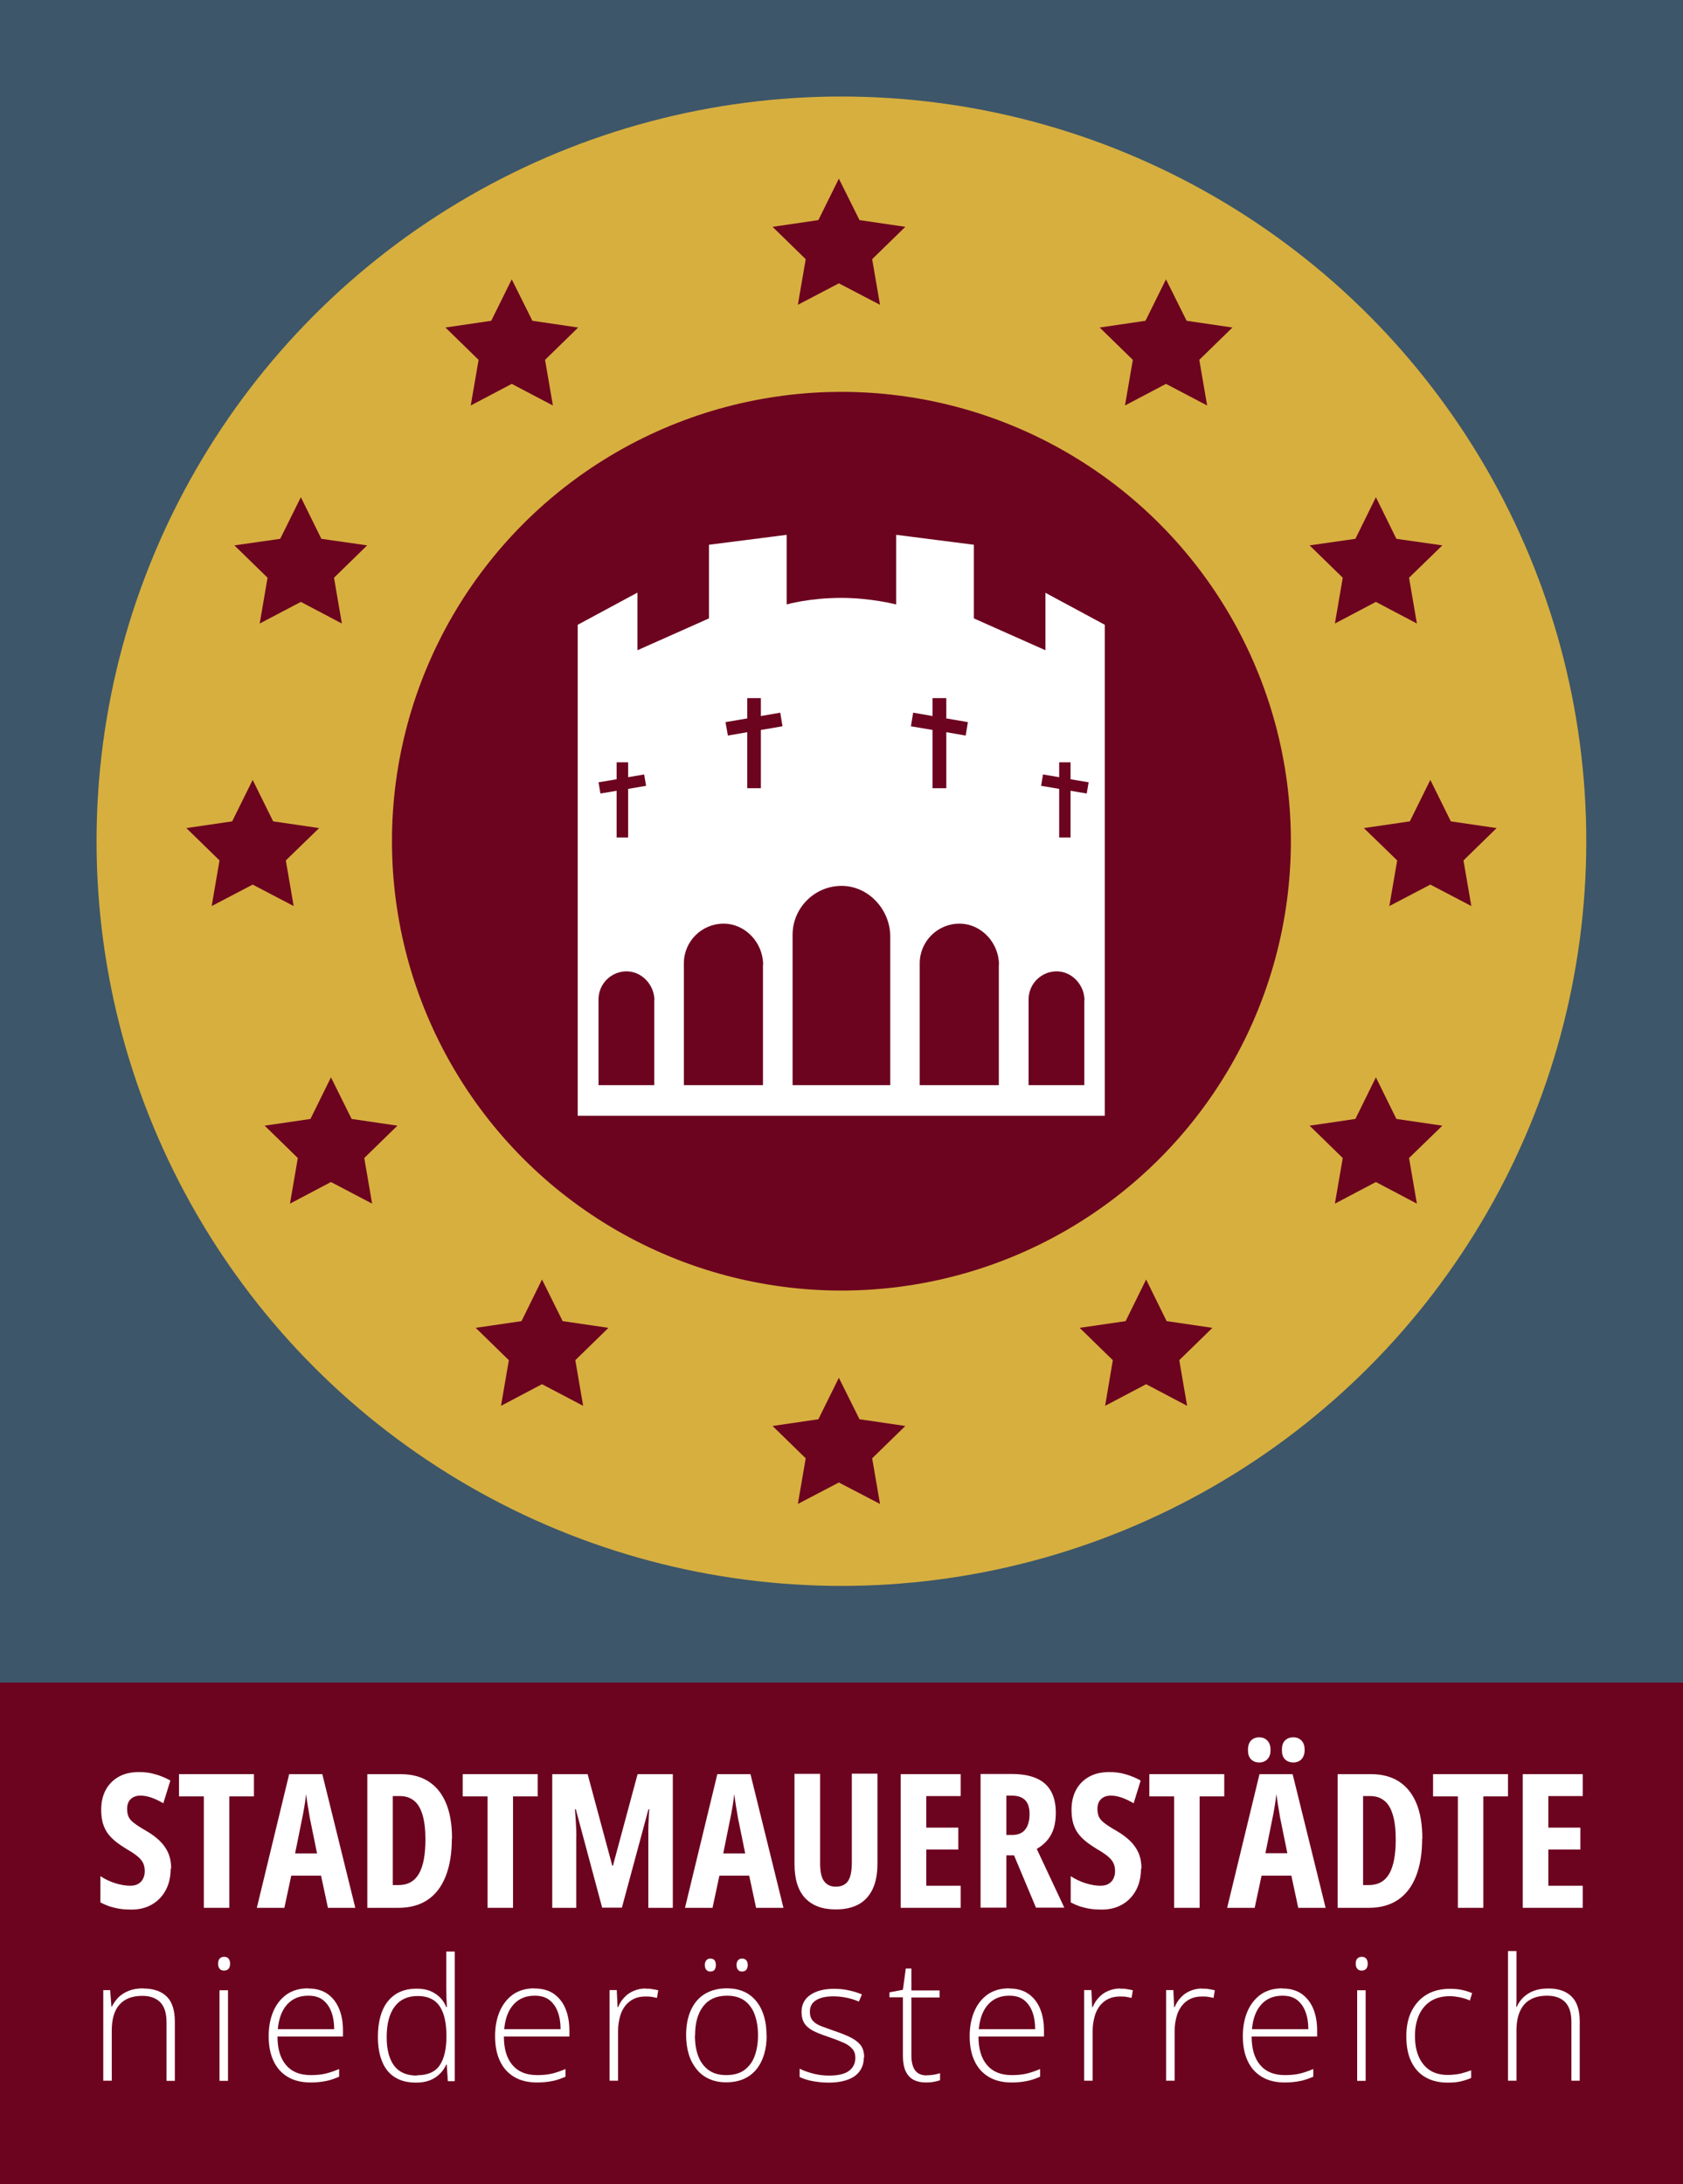 <?xml version="1.0" encoding="UTF-8"?>
<svg xmlns="http://www.w3.org/2000/svg" id="Ebene_2" viewBox="0 0 105.11 136.45">
  <rect x="0" y="0" width="105.11" height="136.45" fill="#808080" stroke="none"/>
  <defs>
    <style>.cls-1{fill:#fff;}.cls-2{fill:#6c031f;}.cls-3{fill:#d7af3f;}.cls-4{fill:#3d5669;}</style>
  </defs>
  <g id="Ebene_1-2">
    <g>
      <rect class="cls-4" width="105.11" height="105.11"></rect>
      <g>
        <circle class="cls-3" cx="52.55" cy="52.55" r="46.52"></circle>
        <circle class="cls-2" cx="52.55" cy="52.55" r="28.07"></circle>
        <g>
          <path class="cls-1" d="m65.29,37.02v3.6l-4.47-1.99v-4.6l-4.85-.62v4.35s-1.57-.41-3.42-.41c-2.03,0-3.42.41-3.42.41v-4.35l-4.85.62v4.6l-4.47,1.99v-3.6l-3.73,2.01v30.67h32.92v-30.67l-3.73-2.01Z"></path>
          <path class="cls-2" d="m55.6,58.51c0-1.69-1.36-3.17-3.04-3.17s-3.06,1.37-3.06,3.06v9.39h6.1v-9.28s0,.04,0,0Z"></path>
          <path class="cls-2" d="m62.39,60.27c0-1.37-1.1-2.57-2.47-2.57s-2.48,1.11-2.48,2.48v7.61h4.94v-7.52s0,.03,0,0Z"></path>
          <path class="cls-2" d="m47.66,60.27c0-1.37-1.1-2.57-2.47-2.57s-2.48,1.11-2.48,2.48v7.61h4.94v-7.52s0,.03,0,0Z"></path>
          <path class="cls-2" d="m67.73,62.49c0-.96-.78-1.81-1.74-1.81s-1.75.78-1.75,1.75v5.36h3.48v-5.3s0,.02,0,0Z"></path>
          <path class="cls-2" d="m40.87,62.49c0-.96-.78-1.81-1.74-1.81s-1.75.78-1.75,1.75v5.36h3.48v-5.3s0,.02,0,0Z"></path>
          <polygon class="cls-2" points="48.87 45.37 48.73 44.52 47.52 44.73 47.52 43.61 46.67 43.61 46.67 44.88 45.31 45.11 45.46 45.95 46.67 45.74 46.67 49.24 47.52 49.24 47.52 45.6 48.87 45.37"></polygon>
          <polygon class="cls-2" points="56.89 45.37 57.03 44.52 58.24 44.73 58.24 43.61 59.1 43.61 59.1 44.88 60.45 45.11 60.31 45.95 59.1 45.74 59.1 49.24 58.24 49.24 58.24 45.6 56.89 45.37"></polygon>
          <polygon class="cls-2" points="65.02 49.09 65.14 48.38 66.15 48.55 66.15 47.62 66.86 47.62 66.86 48.68 67.99 48.87 67.87 49.57 66.86 49.4 66.86 52.32 66.15 52.32 66.15 49.28 65.02 49.09"></polygon>
          <polygon class="cls-2" points="40.35 49.09 40.23 48.38 39.23 48.55 39.23 47.62 38.51 47.62 38.51 48.68 37.38 48.87 37.5 49.57 38.51 49.4 38.51 52.32 39.23 52.32 39.23 49.28 40.35 49.09"></polygon>
        </g>
        <g>
          <polygon class="cls-2" points="52.39 11.16 53.68 13.75 56.54 14.17 54.47 16.19 54.96 19.04 52.39 17.7 49.83 19.04 50.32 16.19 48.25 14.17 51.11 13.75 52.39 11.16"></polygon>
          <polygon class="cls-2" points="72.82 17.45 74.11 20.04 76.97 20.46 74.9 22.48 75.39 25.33 72.82 23.98 70.26 25.33 70.75 22.48 68.68 20.46 71.54 20.04 72.82 17.45"></polygon>
          <polygon class="cls-2" points="31.96 17.45 33.25 20.04 36.11 20.46 34.04 22.48 34.53 25.33 31.96 23.98 29.4 25.33 29.89 22.48 27.82 20.46 30.68 20.04 31.96 17.45"></polygon>
          <polygon class="cls-2" points="71.58 79.93 72.86 82.53 75.72 82.95 73.65 84.97 74.14 87.82 71.58 86.47 69.02 87.82 69.5 84.97 67.43 82.95 70.3 82.53 71.58 79.93"></polygon>
          <polygon class="cls-2" points="33.85 79.93 35.14 82.53 38 82.95 35.93 84.97 36.42 87.82 33.85 86.47 31.29 87.82 31.78 84.97 29.71 82.95 32.57 82.53 33.85 79.93"></polygon>
          <polygon class="cls-2" points="52.39 86.07 53.68 88.66 56.54 89.08 54.47 91.1 54.96 93.95 52.39 92.61 49.83 93.95 50.32 91.1 48.25 89.08 51.11 88.66 52.39 86.07"></polygon>
          <polygon class="cls-2" points="85.93 67.3 87.21 69.9 90.08 70.32 88 72.34 88.49 75.19 85.93 73.84 83.37 75.19 83.86 72.34 81.79 70.32 84.65 69.9 85.93 67.3"></polygon>
          <polygon class="cls-2" points="20.67 67.3 21.96 69.9 24.82 70.32 22.75 72.34 23.24 75.19 20.67 73.84 18.11 75.19 18.6 72.34 16.53 70.32 19.39 69.9 20.67 67.3"></polygon>
          <polygon class="cls-2" points="89.33 48.72 90.61 51.31 93.47 51.73 91.4 53.75 91.89 56.6 89.33 55.26 86.77 56.6 87.26 53.75 85.18 51.73 88.05 51.31 89.33 48.72"></polygon>
          <polygon class="cls-2" points="15.78 48.72 17.06 51.31 19.93 51.73 17.85 53.75 18.34 56.6 15.78 55.26 13.22 56.6 13.71 53.75 11.64 51.73 14.5 51.31 15.78 48.72"></polygon>
          <polygon class="cls-2" points="85.93 31.06 87.21 33.66 90.08 34.07 88 36.09 88.49 38.95 85.93 37.6 83.37 38.95 83.86 36.09 81.79 34.07 84.65 33.66 85.93 31.06"></polygon>
          <polygon class="cls-2" points="18.79 31.06 20.07 33.66 22.93 34.07 20.86 36.09 21.35 38.95 18.79 37.6 16.22 38.95 16.71 36.09 14.64 34.07 17.5 33.66 18.79 31.06"></polygon>
        </g>
      </g>
      <rect class="cls-2" y="105.11" width="105.11" height="31.34"></rect>
      <g>
        <path class="cls-1" d="m10.66,116.73c0,.5-.1.95-.3,1.33-.2.38-.49.69-.85.9-.37.22-.8.33-1.3.33-.23,0-.46-.01-.67-.04-.22-.03-.43-.08-.64-.14-.21-.07-.42-.16-.63-.27v-1.64c.3.2.62.35.95.45.33.1.63.15.91.15.21,0,.38-.04.51-.12.13-.08.24-.19.3-.33.07-.14.1-.29.1-.46,0-.18-.03-.34-.09-.48-.06-.14-.17-.28-.33-.42s-.4-.3-.71-.48c-.24-.15-.46-.29-.66-.45s-.36-.32-.5-.5c-.14-.18-.24-.4-.32-.64-.07-.24-.11-.53-.11-.86,0-.47.09-.88.28-1.24.19-.35.46-.63.82-.83.36-.2.78-.29,1.28-.29.34,0,.67.04,1,.14.33.09.64.22.94.39l-.44,1.42c-.27-.16-.53-.28-.76-.36-.24-.08-.46-.12-.67-.12-.18,0-.34.04-.46.11-.12.07-.22.17-.28.29-.06.12-.09.26-.09.42,0,.2.03.37.09.5.06.14.18.27.35.4.17.13.41.29.73.47.35.2.64.42.87.64.23.23.41.48.53.76.12.28.18.6.18.97Z"></path>
        <path class="cls-1" d="m14.31,119.18h-1.58v-6.96h-1.55v-1.39h4.68v1.39h-1.54v6.96Z"></path>
        <path class="cls-1" d="m20.48,119.18l-.43-2.01h-1.86l-.43,2.01h-1.72l2.02-8.35h2.07l2.06,8.35h-1.71Zm-.68-3.4l-.45-2.21c-.03-.18-.06-.36-.09-.54-.03-.17-.06-.34-.08-.5s-.05-.31-.07-.45c-.01.13-.03.28-.05.44s-.05.33-.08.5-.06.35-.1.53l-.45,2.23h1.37Z"></path>
        <path class="cls-1" d="m28.22,114.85c0,.93-.13,1.72-.39,2.37s-.63,1.13-1.12,1.46c-.49.33-1.1.5-1.81.5h-1.96v-8.35h2.08c.69,0,1.27.15,1.75.46s.84.76,1.09,1.36c.25.6.37,1.33.37,2.2Zm-1.65.07c0-.62-.06-1.14-.18-1.54-.12-.4-.29-.7-.53-.89s-.52-.29-.87-.29h-.46v5.56h.35c.58,0,1-.23,1.28-.7.27-.47.41-1.18.41-2.15Z"></path>
        <path class="cls-1" d="m32.03,119.18h-1.58v-6.96h-1.55v-1.39h4.68v1.39h-1.54v6.96Z"></path>
        <path class="cls-1" d="m37.61,119.18l-1.65-6.16h-.05c.02.25.03.5.05.72.01.22.02.43.03.62s0,.36,0,.51v4.31h-1.5v-8.35h2.21l1.54,5.72h.04l1.54-5.72h2.2v8.35h-1.53v-4.32c0-.17,0-.35,0-.54,0-.19.01-.39.02-.61,0-.21.02-.44.04-.69h-.05l-1.66,6.15h-1.25Z"></path>
        <path class="cls-1" d="m47.22,119.18l-.43-2.01h-1.86l-.43,2.01h-1.72l2.02-8.35h2.07l2.06,8.35h-1.71Zm-.68-3.4l-.45-2.21c-.03-.18-.06-.36-.09-.54-.03-.17-.06-.34-.08-.5s-.05-.31-.07-.45c-.01.13-.03.28-.05.44s-.05.33-.08.5-.06.35-.1.53l-.45,2.23h1.37Z"></path>
        <path class="cls-1" d="m54.8,110.82v5.6c0,.64-.1,1.17-.3,1.59-.2.42-.49.74-.87.95-.38.21-.86.32-1.43.32-.83,0-1.46-.23-1.91-.7-.44-.47-.67-1.17-.67-2.13v-5.64h1.6v5.58c0,.53.08.91.25,1.13.17.23.41.34.73.34.22,0,.41-.05.56-.15.15-.1.26-.25.33-.47.07-.22.11-.51.11-.87v-5.57h1.59Z"></path>
        <path class="cls-1" d="m60,119.18h-3.75v-8.35h3.75v1.37h-2.15v1.97h2v1.37h-2v2.26h2.15v1.39Z"></path>
        <path class="cls-1" d="m63.19,110.82c.62,0,1.13.09,1.54.27.41.18.71.45.91.81.2.36.3.81.3,1.35,0,.34-.04.65-.12.93-.08.28-.21.53-.39.75s-.4.41-.68.57l1.72,3.67h-1.77l-1.37-3.27h-.48v3.27h-1.61v-8.35h1.94Zm-.01,1.35h-.33v2.46h.36c.36,0,.63-.11.81-.33.18-.22.28-.54.28-.98,0-.39-.09-.68-.28-.87s-.47-.28-.85-.28Z"></path>
        <path class="cls-1" d="m71.26,116.73c0,.5-.1.95-.3,1.33-.2.38-.49.69-.85.9-.37.22-.8.33-1.3.33-.23,0-.46-.01-.67-.04-.22-.03-.43-.08-.64-.14-.21-.07-.42-.16-.63-.27v-1.64c.3.2.62.35.95.45.33.1.63.15.91.15.21,0,.38-.04.51-.12.13-.08.24-.19.3-.33.07-.14.1-.29.1-.46,0-.18-.03-.34-.09-.48-.06-.14-.17-.28-.33-.42s-.4-.3-.71-.48c-.24-.15-.46-.29-.66-.45s-.36-.32-.5-.5c-.14-.18-.24-.4-.32-.64-.07-.24-.11-.53-.11-.86,0-.47.09-.88.28-1.24.19-.35.46-.63.82-.83.36-.2.78-.29,1.28-.29.34,0,.67.04,1,.14.33.09.64.22.94.39l-.44,1.42c-.27-.16-.53-.28-.76-.36-.24-.08-.46-.12-.67-.12-.18,0-.34.04-.46.11-.12.07-.22.17-.28.29-.06.12-.09.26-.09.42,0,.2.03.37.09.5.06.14.18.27.35.4.17.13.41.29.73.47.35.2.64.42.87.64.23.23.41.48.53.76.12.28.18.6.18.97Z"></path>
        <path class="cls-1" d="m74.91,119.18h-1.58v-6.96h-1.55v-1.39h4.68v1.39h-1.54v6.96Z"></path>
        <path class="cls-1" d="m81.08,119.18l-.43-2.01h-1.86l-.43,2.01h-1.72l2.02-8.35h2.07l2.06,8.35h-1.71Zm-3.14-9.87c0-.26.07-.45.19-.58.13-.13.3-.2.51-.2s.39.07.52.21c.13.14.19.33.19.58s-.06.43-.19.57c-.13.14-.3.21-.52.21s-.38-.07-.51-.2c-.13-.13-.19-.32-.19-.57Zm2.46,6.46l-.45-2.21c-.03-.18-.06-.36-.09-.54-.03-.17-.06-.34-.08-.5s-.05-.31-.07-.45c-.01.13-.03.28-.05.44s-.05.33-.08.5-.06.35-.1.53l-.45,2.23h1.37Zm-.34-6.46c0-.26.06-.45.19-.58.13-.13.3-.2.52-.2s.39.07.52.21c.13.14.19.33.19.58s-.07.43-.19.57c-.13.14-.3.21-.52.21s-.39-.07-.52-.2c-.13-.13-.19-.32-.19-.57Z"></path>
        <path class="cls-1" d="m88.82,114.85c0,.93-.13,1.72-.39,2.37s-.63,1.13-1.12,1.46c-.49.33-1.1.5-1.81.5h-1.96v-8.35h2.08c.69,0,1.27.15,1.75.46s.84.76,1.09,1.36c.25.6.37,1.33.37,2.2Zm-1.65.07c0-.62-.06-1.14-.18-1.54-.12-.4-.29-.7-.53-.89s-.52-.29-.87-.29h-.46v5.56h.35c.58,0,1-.23,1.28-.7.27-.47.41-1.18.41-2.15Z"></path>
        <path class="cls-1" d="m92.63,119.18h-1.58v-6.96h-1.55v-1.39h4.68v1.39h-1.54v6.96Z"></path>
        <path class="cls-1" d="m98.85,119.18h-3.75v-8.35h3.75v1.37h-2.15v1.97h2v1.37h-2v2.26h2.15v1.39Z"></path>
      </g>
      <g>
        <path class="cls-1" d="m8.95,124.22c.63,0,1.12.17,1.46.5.34.33.51.86.51,1.57v3.7h-.52v-3.67c0-.56-.13-.97-.39-1.24-.26-.26-.63-.4-1.12-.4-.62,0-1.1.18-1.42.54-.33.36-.49.91-.49,1.64v3.12h-.53v-5.66h.43l.08,1.03h.03c.1-.21.24-.4.41-.58.18-.17.39-.31.65-.41s.55-.15.9-.15Z"></path>
        <path class="cls-1" d="m13.99,122.24c.13,0,.23.04.29.12s.09.18.09.31-.03.24-.09.31c-.06.08-.16.12-.29.12-.12,0-.22-.04-.28-.12-.06-.08-.09-.18-.09-.31s.03-.24.09-.31.16-.12.28-.12Zm.25,2.09v5.66h-.53v-5.66h.53Z"></path>
        <path class="cls-1" d="m19.25,124.22c.48,0,.88.11,1.21.34.32.23.56.54.72.93.16.39.24.84.24,1.35v.38h-4.09c0,.78.18,1.37.54,1.79.36.42.87.62,1.54.62.35,0,.66-.03.91-.09.26-.06.55-.16.86-.29v.48c-.28.12-.55.22-.83.27-.28.06-.6.09-.96.09-.57,0-1.05-.12-1.44-.36-.39-.24-.68-.57-.88-1.01s-.29-.94-.29-1.52.09-1.07.28-1.53c.19-.45.47-.81.83-1.07.37-.26.82-.39,1.35-.39Zm0,.45c-.54,0-.98.18-1.31.54-.33.36-.53.88-.59,1.55h3.52c0-.41-.06-.78-.18-1.09-.12-.32-.3-.56-.53-.74-.24-.18-.54-.26-.91-.26Z"></path>
        <path class="cls-1" d="m25.98,130.1c-.77,0-1.36-.24-1.77-.73-.4-.49-.61-1.2-.61-2.13s.21-1.72.64-2.24,1.02-.77,1.79-.77c.33,0,.61.05.85.15s.44.24.61.41.29.37.38.59h.04c-.01-.18-.02-.38-.03-.59,0-.21-.01-.41-.01-.58v-2.3h.53v8.1h-.43l-.07-1.04h-.03c-.09.21-.22.4-.39.57-.17.17-.37.31-.62.41-.25.1-.54.15-.89.15Zm.06-.46c.67,0,1.14-.21,1.42-.62.28-.42.42-1.01.42-1.78v-.08c0-.8-.14-1.41-.42-1.83-.28-.42-.74-.64-1.37-.64s-1.11.22-1.44.66c-.33.44-.5,1.07-.5,1.91,0,.78.16,1.38.47,1.79s.79.61,1.42.61Z"></path>
        <path class="cls-1" d="m33.39,124.22c.48,0,.88.11,1.21.34.32.23.56.54.72.93.16.39.24.84.24,1.35v.38h-4.09c0,.78.18,1.37.54,1.79.36.42.87.62,1.54.62.35,0,.66-.03.91-.09.26-.06.55-.16.86-.29v.48c-.28.12-.55.22-.83.27-.28.06-.6.09-.96.09-.57,0-1.05-.12-1.44-.36-.39-.24-.68-.57-.88-1.01s-.29-.94-.29-1.52.09-1.07.28-1.53c.19-.45.47-.81.83-1.07.37-.26.82-.39,1.35-.39Zm0,.45c-.54,0-.98.18-1.31.54-.33.36-.53.88-.59,1.55h3.52c0-.41-.06-.78-.18-1.09-.12-.32-.3-.56-.53-.74-.24-.18-.54-.26-.91-.26Z"></path>
        <path class="cls-1" d="m40.32,124.23c.15,0,.29,0,.42.03.13.02.25.04.37.07l-.08.48c-.11-.03-.23-.05-.35-.07s-.24-.02-.38-.02c-.27,0-.51.05-.72.15s-.39.25-.53.43-.26.41-.33.68-.12.56-.12.88v3.12h-.53v-5.66h.45l.05,1.07h.03c.09-.22.21-.42.37-.59.16-.18.35-.32.58-.42.23-.1.48-.16.77-.16Z"></path>
        <path class="cls-1" d="m47.88,127.15c0,.44-.05.83-.16,1.19s-.27.67-.48.93c-.21.26-.47.46-.79.6-.31.14-.68.21-1.1.21-.4,0-.75-.07-1.06-.21s-.57-.34-.78-.6c-.21-.26-.38-.57-.49-.93-.11-.36-.17-.76-.17-1.2,0-.61.1-1.13.3-1.57.2-.44.49-.78.87-1.01s.84-.35,1.37-.35,1,.12,1.37.37.64.59.83,1.03.28.95.28,1.53Zm-4.48,0c0,.5.07.93.21,1.3.14.37.36.66.65.87.29.21.66.31,1.1.31s.83-.1,1.12-.31c.29-.21.51-.5.65-.88s.21-.81.21-1.3-.07-.9-.2-1.27c-.13-.37-.34-.66-.62-.88-.29-.21-.66-.32-1.11-.32-.66,0-1.15.22-1.49.66-.34.44-.51,1.04-.51,1.81Zm.62-4.4c0-.12.03-.22.09-.29s.14-.11.25-.11c.12,0,.22.04.27.11.05.07.08.17.08.29s-.03.22-.08.3c-.06.07-.15.11-.27.11-.11,0-.19-.04-.25-.11-.06-.07-.09-.17-.09-.3Zm1.98,0c0-.12.03-.22.09-.29.06-.07.14-.11.25-.11.12,0,.21.04.27.11.06.07.09.17.09.29s-.03.22-.09.3c-.06.07-.15.11-.27.11-.11,0-.2-.04-.25-.11-.06-.07-.09-.17-.09-.3Z"></path>
        <path class="cls-1" d="m53.95,128.51c0,.34-.08.62-.25.86-.17.24-.41.42-.74.54-.32.12-.72.19-1.19.19-.39,0-.74-.04-1.05-.1s-.57-.15-.78-.25v-.52c.26.13.55.23.86.31.32.08.64.12.97.12.58,0,1-.1,1.26-.3.26-.2.39-.47.39-.81,0-.23-.06-.41-.19-.56s-.31-.28-.54-.38-.52-.22-.85-.33c-.35-.12-.66-.23-.92-.35-.27-.12-.48-.27-.63-.46-.15-.19-.23-.46-.23-.79,0-.45.18-.81.55-1.06.36-.25.85-.38,1.47-.38.34,0,.66.03.95.1.29.06.56.15.8.25l-.19.45c-.22-.1-.46-.18-.75-.24-.28-.06-.56-.09-.84-.09-.46,0-.82.08-1.08.24-.26.16-.39.4-.39.72,0,.24.06.43.19.57.12.14.3.25.54.34s.51.19.83.3c.33.11.63.23.91.36s.5.29.67.48c.17.2.25.47.25.81Z"></path>
        <path class="cls-1" d="m57.88,129.64c.16,0,.31-.01.46-.04.14-.02.26-.06.37-.09v.44c-.11.04-.24.07-.39.1-.15.03-.31.04-.49.04-.32,0-.58-.06-.8-.18-.21-.12-.37-.3-.48-.55s-.16-.56-.16-.93v-3.66h-.84v-.31l.84-.16.18-1.33h.35v1.37h1.76v.44h-1.76v3.63c0,.41.08.71.23.92s.4.32.74.32Z"></path>
        <path class="cls-1" d="m63.03,124.22c.48,0,.88.11,1.21.34.32.23.56.54.72.93.16.39.24.84.24,1.35v.38h-4.09c0,.78.18,1.37.54,1.79.36.42.87.62,1.54.62.35,0,.66-.03.91-.09.26-.06.55-.16.86-.29v.48c-.28.12-.55.22-.83.27-.28.06-.6.09-.96.09-.57,0-1.05-.12-1.44-.36-.39-.24-.68-.57-.88-1.01s-.29-.94-.29-1.52.09-1.07.28-1.53c.19-.45.47-.81.83-1.07.37-.26.82-.39,1.35-.39Zm0,.45c-.54,0-.98.18-1.31.54-.33.36-.53.88-.59,1.55h3.52c0-.41-.06-.78-.18-1.09-.12-.32-.3-.56-.53-.74-.24-.18-.54-.26-.91-.26Z"></path>
        <path class="cls-1" d="m69.96,124.23c.15,0,.29,0,.42.03.13.02.25.04.37.07l-.08.48c-.11-.03-.23-.05-.35-.07s-.24-.02-.38-.02c-.27,0-.51.05-.72.15s-.39.25-.53.43-.26.41-.33.68-.12.56-.12.88v3.12h-.53v-5.66h.45l.05,1.07h.03c.09-.22.21-.42.37-.59.16-.18.35-.32.58-.42.23-.1.48-.16.77-.16Z"></path>
        <path class="cls-1" d="m75.08,124.23c.15,0,.29,0,.42.03.13.02.25.04.37.07l-.08.48c-.11-.03-.23-.05-.35-.07s-.24-.02-.38-.02c-.27,0-.51.05-.72.15s-.39.25-.53.43-.26.41-.33.68-.12.56-.12.88v3.12h-.53v-5.66h.45l.05,1.07h.03c.09-.22.21-.42.37-.59.16-.18.35-.32.58-.42.23-.1.48-.16.77-.16Z"></path>
        <path class="cls-1" d="m80.09,124.22c.48,0,.88.11,1.21.34.32.23.56.54.72.93.16.39.24.84.24,1.35v.38h-4.09c0,.78.18,1.37.54,1.79.36.42.87.62,1.54.62.35,0,.66-.03.91-.09.26-.06.55-.16.86-.29v.48c-.28.12-.55.22-.83.27-.28.06-.6.09-.96.09-.57,0-1.05-.12-1.44-.36-.39-.24-.68-.57-.88-1.01s-.29-.94-.29-1.52.09-1.07.28-1.53c.19-.45.47-.81.83-1.07.37-.26.82-.39,1.35-.39Zm0,.45c-.54,0-.98.18-1.31.54-.33.36-.53.88-.59,1.55h3.52c0-.41-.06-.78-.18-1.09-.12-.32-.3-.56-.53-.74-.24-.18-.54-.26-.91-.26Z"></path>
        <path class="cls-1" d="m85.04,122.24c.13,0,.23.04.29.12s.09.18.09.31-.03.24-.09.31c-.06.08-.16.12-.29.12-.12,0-.22-.04-.28-.12-.06-.08-.09-.18-.09-.31s.03-.24.09-.31.16-.12.28-.12Zm.25,2.09v5.66h-.53v-5.66h.53Z"></path>
        <path class="cls-1" d="m90.42,130.1c-.56,0-1.04-.12-1.42-.35-.39-.23-.68-.57-.88-1s-.29-.95-.29-1.55.11-1.15.34-1.59c.23-.44.54-.78.95-1.02.41-.24.89-.35,1.44-.35.27,0,.52.02.75.07.23.05.44.12.63.2l-.14.46c-.19-.09-.4-.15-.62-.2-.22-.04-.43-.07-.63-.07-.46,0-.86.1-1.18.3-.32.2-.57.49-.74.86s-.26.81-.26,1.32c0,.48.07.9.22,1.26s.37.65.67.86.69.32,1.16.32c.27,0,.54-.03.78-.08.25-.06.47-.13.68-.21v.48c-.18.08-.4.15-.64.21s-.52.08-.82.08Z"></path>
        <path class="cls-1" d="m94.71,121.89v2.64c0,.15,0,.29,0,.43s-.01.27-.02.4h.04c.09-.21.23-.41.4-.58.18-.17.39-.31.65-.41.26-.1.56-.15.9-.15.43,0,.79.07,1.08.22.29.15.52.37.67.67.15.3.23.69.23,1.17v3.7h-.52v-3.67c0-.56-.13-.97-.39-1.24-.26-.26-.63-.4-1.12-.4-.42,0-.77.08-1.05.24-.29.16-.5.4-.65.73-.15.33-.22.73-.22,1.22v3.12h-.53v-8.1h.53Z"></path>
      </g>
    </g>
  </g>
</svg>

